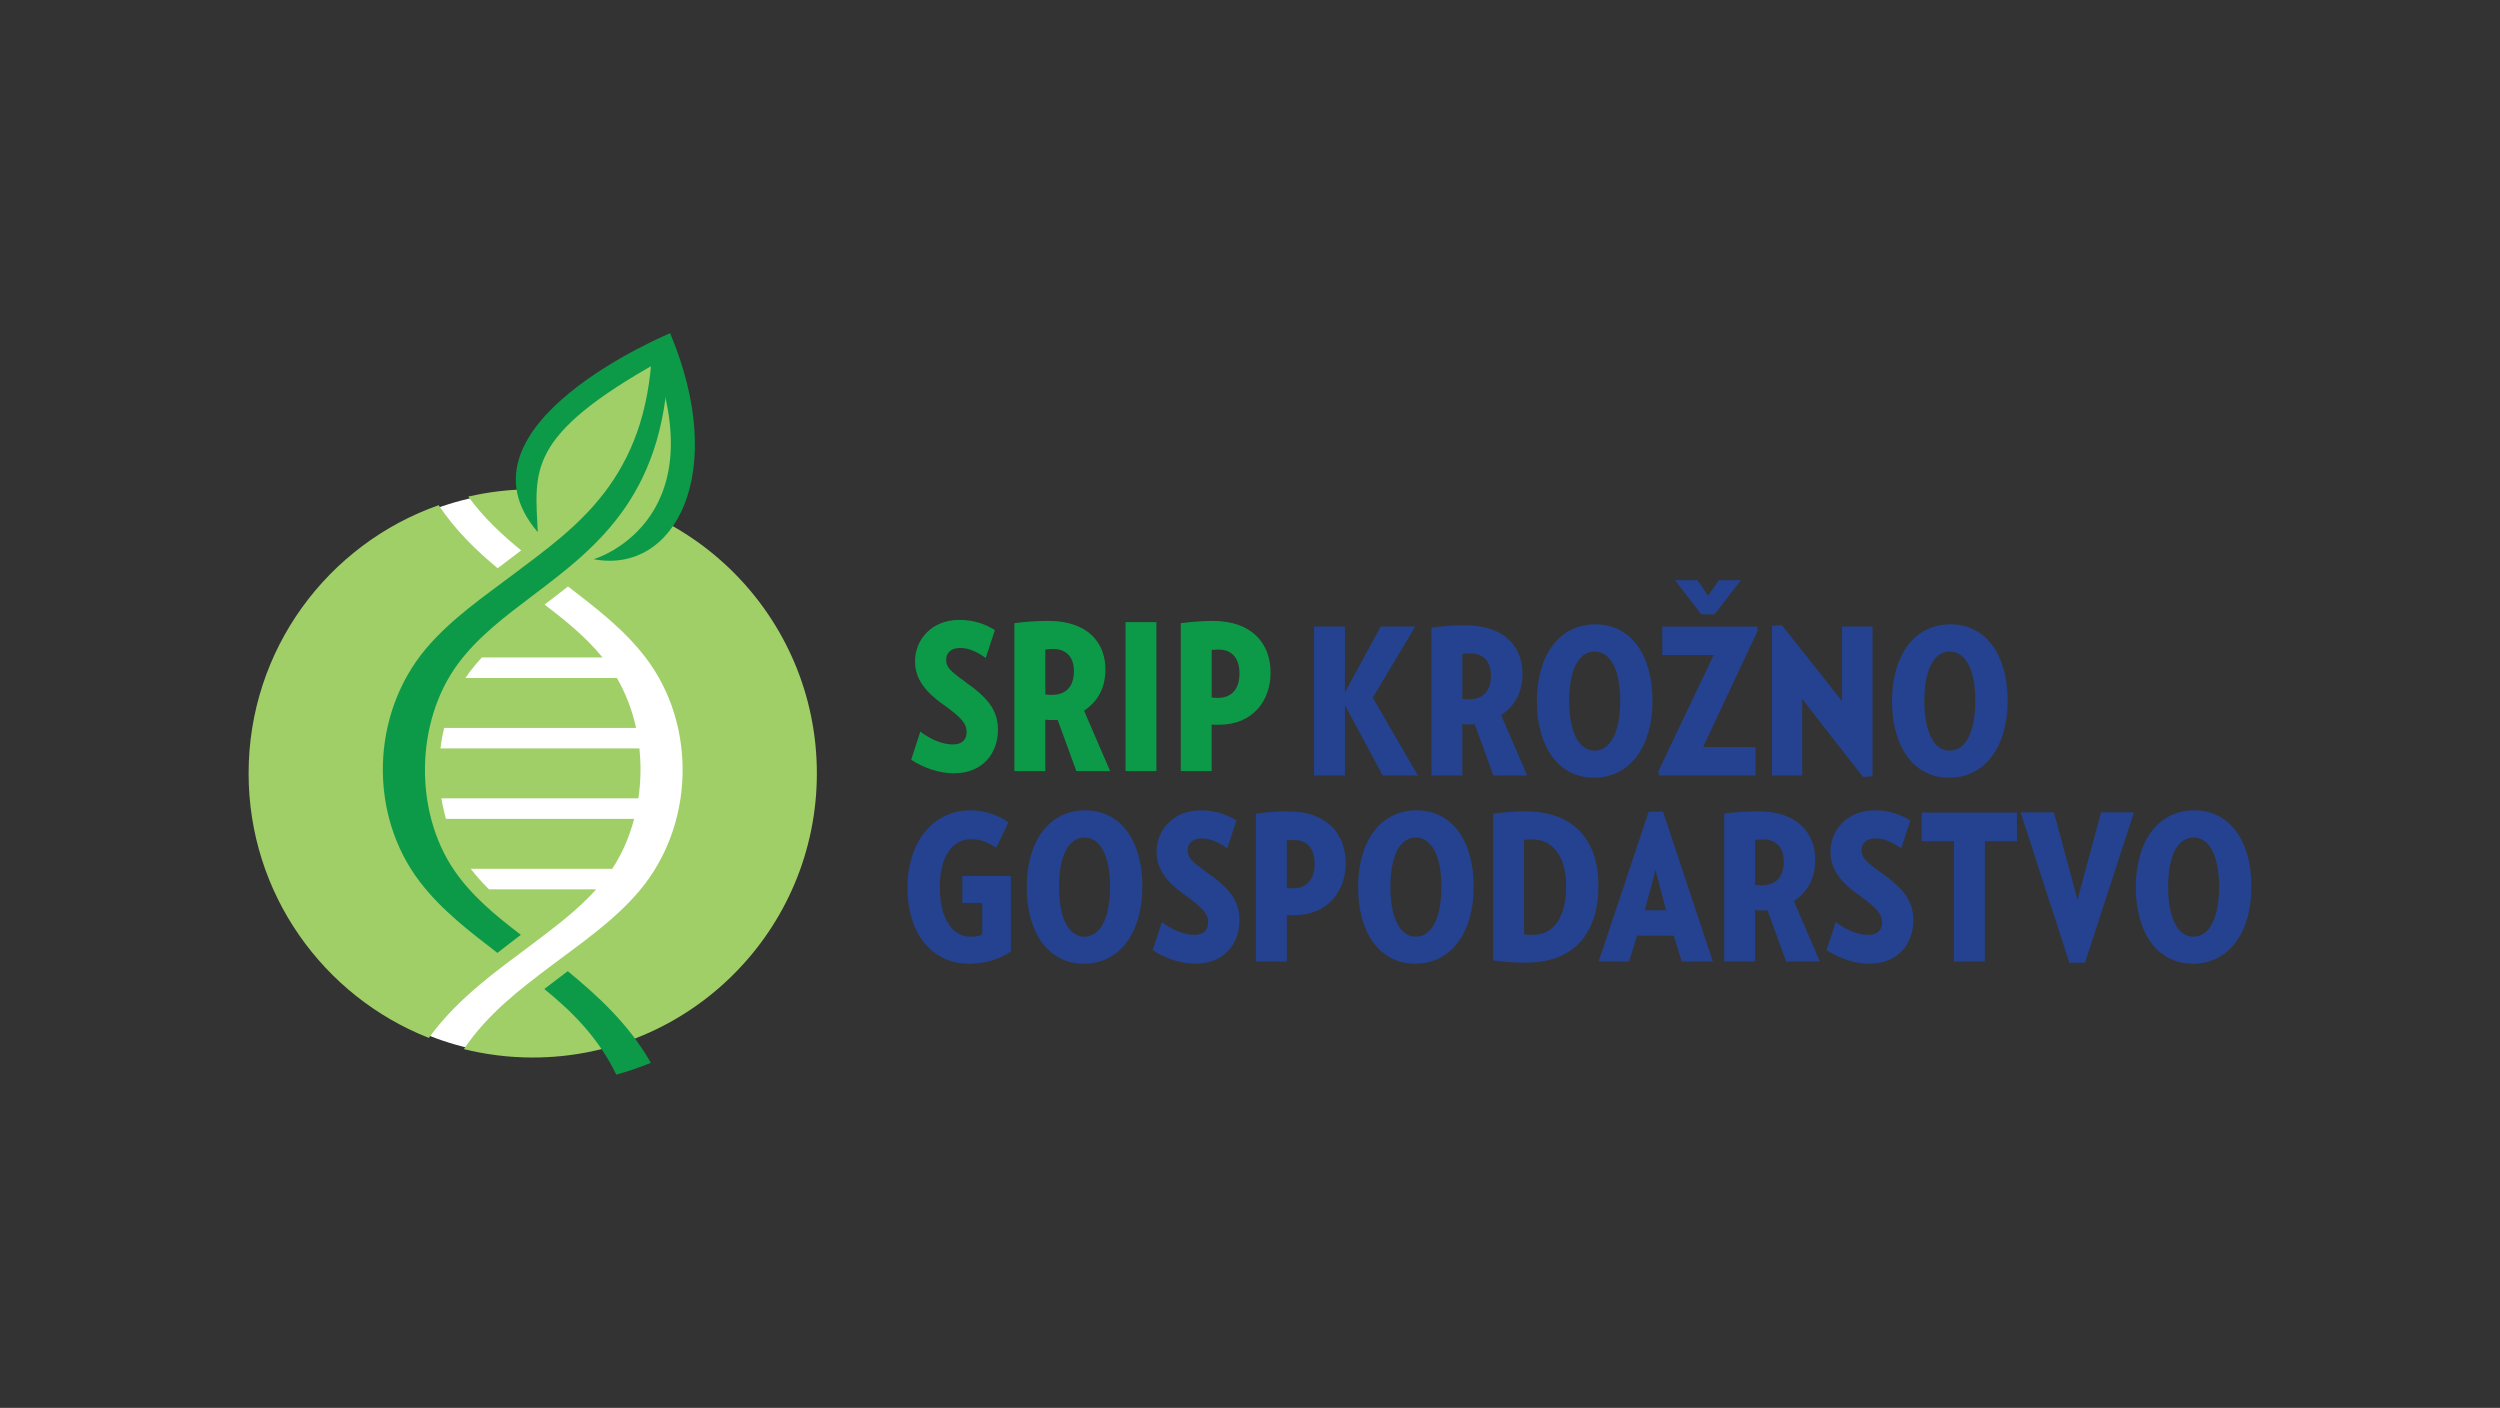 <?xml version="1.0" encoding="utf-8"?>
<!-- Generator: Adobe Illustrator 15.0.0, SVG Export Plug-In  -->
<!DOCTYPE svg PUBLIC "-//W3C//DTD SVG 1.1//EN" "http://www.w3.org/Graphics/SVG/1.1/DTD/svg11.dtd">
<svg version="1.1"
	 xmlns="http://www.w3.org/2000/svg" xmlns:xlink="http://www.w3.org/1999/xlink" xmlns:a="http://ns.adobe.com/AdobeSVGViewerExtensions/3.0/"
	 x="0px" y="0px" width="380px" height="214px" viewBox="0.006 -0.005 380 214" enable-background="new 0.006 -0.005 380 214"
	 xml:space="preserve">
<rect x="0.006" y="-0.005" width="380" height="214" fill="#333333" stroke="none"/>
<defs>
</defs>
<rect fill="none" width="380.013" height="213.987"/>
<g>
	<g>
		<defs>
			<rect id="SVGID_2_" x="37.794" y="50.651" width="304.425" height="112.688"/>
		</defs>
		<clipPath id="SVGID_6_">
			<use xlink:href="#SVGID_2_"  overflow="visible"/>
		</clipPath>
		<g clip-path="url(#SVGID_6_)">
			<defs>
				<rect id="SVGID_4_" x="37.794" y="50.652" width="304.425" height="112.687"/>
			</defs>
			<clipPath id="SVGID_8_">
				<use xlink:href="#SVGID_4_"  overflow="visible"/>
			</clipPath>
			<path clip-path="url(#SVGID_8_)" fill="#24428F" d="M337.309,134.807c0,4.663-1.452,7.565-3.892,7.565
				c-2.439,0-3.86-2.902-3.86-7.565c0-4.693,1.42-7.504,3.86-7.504C335.857,127.303,337.309,130.113,337.309,134.807
				 M342.218,134.776c0-7.041-3.335-11.611-8.677-11.611c-5.466,0-8.894,4.663-8.894,11.672c0,7.011,3.335,11.643,8.678,11.643
				C338.76,146.479,342.218,141.786,342.218,134.776 M324.369,123.474h-5.002l-3.583,13.278l-3.581-13.278h-5.064l7.411,22.852
				h2.378L324.369,123.474z M306.583,127.858v-4.354h-14.483v4.354h4.91v18.282h4.695v-18.282H306.583z M290.834,139.872
				c0-2.626-1.143-4.571-4.602-7.011c-2.439-1.79-3.273-2.377-3.273-3.644c0-1.02,0.71-1.791,2.162-1.791
				c1.267,0,2.593,0.618,3.86,1.513l1.39-4.23c-1.482-0.927-3.243-1.544-5.403-1.544c-4.294,0-6.733,3.088-6.733,6.269
				c0,2.502,1.297,4.509,4.447,6.701c2.78,2.007,3.397,2.902,3.397,4.045c0,1.112-0.617,1.915-2.1,1.915
				c-1.668,0-3.427-0.803-4.94-1.945l-1.39,4.262c1.853,1.266,4.354,2.068,6.454,2.068
				C288.581,146.479,290.834,143.392,290.834,139.872 M271.132,130.946c0,2.409-1.235,3.614-3.367,3.614c-0.4,0-0.586,0-0.988-0.063
				v-6.824c0.432-0.062,0.711-0.093,1.174-0.093C270.02,127.581,271.132,128.847,271.132,130.946 M276.629,146.141l-3.953-9.172
				c2.131-1.451,3.242-3.489,3.242-6.3c0-3.982-2.624-7.35-8.647-7.35c-2.007,0-3.797,0.154-5.187,0.34v22.481h4.693v-7.813
				c0.402,0.031,0.742,0.063,1.205,0.063c0.215,0,0.463,0,0.679-0.031l2.841,7.782H276.629z M253.252,138.358h-3.243l1.636-6.115
				L253.252,138.358z M260.354,146.141l-7.565-22.759h-2.193L243,146.141h4.631l1.205-3.922h5.589l1.206,3.922H260.354z
				 M238.058,134.684c0,4.508-1.728,7.411-5.064,7.411c-0.617,0-0.865-0.031-1.328-0.093v-14.358
				c0.433-0.031,0.711-0.063,1.174-0.063C236.144,127.581,238.058,130.268,238.058,134.684 M242.968,134.652
				c0-6.979-3.735-11.333-11.116-11.333c-1.792,0-3.212,0.154-4.879,0.34v22.326c1.791,0.217,3.118,0.34,4.972,0.34
				C239.326,146.325,242.968,141.755,242.968,134.652 M219.099,134.807c0,4.663-1.452,7.565-3.891,7.565s-3.86-2.902-3.86-7.565
				c0-4.693,1.421-7.504,3.86-7.504S219.099,130.113,219.099,134.807 M224.009,134.776c0-7.041-3.336-11.611-8.678-11.611
				c-5.466,0-8.894,4.663-8.894,11.672c0,7.011,3.336,11.643,8.677,11.643C220.55,146.479,224.009,141.786,224.009,134.776
				 M199.828,131.286c0,2.471-1.265,3.737-3.304,3.737c-0.339,0-0.556-0.031-0.926-0.062v-7.227c0.432-0.031,0.71-0.062,1.081-0.062
				C198.655,127.674,199.828,128.971,199.828,131.286 M204.553,131.194c0-4.447-2.841-7.875-8.77-7.875
				c-1.73,0-3.335,0.154-4.879,0.34v22.481h4.694v-7.072c0.37,0.031,0.679,0.031,1.112,0.031
				C201.898,139.1,204.553,135.395,204.553,131.194 M188.403,139.872c0-2.626-1.142-4.571-4.601-7.011
				c-2.439-1.79-3.273-2.377-3.273-3.644c0-1.02,0.709-1.791,2.161-1.791c1.267,0,2.595,0.618,3.861,1.513l1.39-4.23
				c-1.482-0.927-3.243-1.544-5.404-1.544c-4.292,0-6.732,3.088-6.732,6.269c0,2.502,1.297,4.509,4.447,6.701
				c2.78,2.007,3.397,2.902,3.397,4.045c0,1.112-0.617,1.915-2.1,1.915c-1.668,0-3.428-0.803-4.94-1.945l-1.39,4.262
				c1.853,1.266,4.354,2.068,6.454,2.068C186.148,146.479,188.403,143.392,188.403,139.872 M168.732,134.807
				c0,4.663-1.451,7.565-3.891,7.565c-2.44,0-3.86-2.902-3.86-7.565c0-4.693,1.42-7.504,3.86-7.504
				C167.281,127.303,168.732,130.113,168.732,134.807 M173.643,134.776c0-7.041-3.335-11.611-8.678-11.611
				c-5.465,0-8.893,4.663-8.893,11.672c0,7.011,3.335,11.643,8.678,11.643C170.184,146.479,173.643,141.786,173.643,134.776
				 M146.283,133.14v4.106h3.026v4.817c-0.433,0.217-0.988,0.309-1.791,0.309c-2.656,0-4.663-2.624-4.663-7.503
				c0-4.447,1.729-7.318,4.817-7.318c1.36,0,2.594,0.524,3.768,1.296l1.852-3.861c-1.544-1.079-3.551-1.82-5.774-1.82
				c-5.621,0-9.573,4.755-9.573,11.735c0,7.349,4.014,11.579,9.326,11.579c2.378,0,4.57-0.617,6.392-1.852V133.14H146.283z"/>
			<path clip-path="url(#SVGID_8_)" fill="#24428F" d="M300.255,106.534c0,4.662-1.453,7.564-3.891,7.564
				c-2.439,0-3.86-2.902-3.86-7.564c0-4.694,1.421-7.505,3.86-7.505C298.803,99.029,300.255,101.84,300.255,106.534
				 M305.165,106.504c0-7.042-3.334-11.612-8.677-11.612c-5.465,0-8.894,4.663-8.894,11.673s3.336,11.643,8.679,11.643
				C301.706,118.207,305.165,113.514,305.165,106.504 M284.629,117.99V95.233h-4.63v11.331l-9.142-11.549l-1.512,0.092v22.76h4.6
				v-11.612l9.234,11.827L284.629,117.99z M267.182,95.85l-0.092-0.616h-14.42v4.321h7.812l-8.429,17.726l0.122,0.587h14.669v-4.324
				h-7.968L267.182,95.85z M264.62,88.19h-3.366l-1.605,2.347l-1.638-2.347h-3.396l3.983,5.189h2.007L264.62,88.19z
				 M246.276,106.534c0,4.662-1.45,7.564-3.89,7.564c-2.441,0-3.861-2.902-3.861-7.564c0-4.694,1.42-7.505,3.861-7.505
				C244.826,99.029,246.276,101.84,246.276,106.534 M251.187,106.504c0-7.042-3.335-11.612-8.679-11.612
				c-5.466,0-8.893,4.663-8.893,11.673s3.335,11.643,8.679,11.643C247.729,118.207,251.187,113.514,251.187,106.504
				 M226.636,102.675c0,2.407-1.235,3.612-3.364,3.612c-0.403,0-0.589,0-0.988-0.063V99.4c0.432-0.063,0.709-0.093,1.172-0.093
				C225.525,99.308,226.636,100.574,226.636,102.675 M232.134,117.867l-3.953-9.172c2.13-1.452,3.242-3.489,3.242-6.3
				c0-3.983-2.625-7.35-8.647-7.35c-2.007,0-3.799,0.154-5.187,0.34v22.481h4.694v-7.813c0.399,0.032,0.74,0.063,1.203,0.063
				c0.217,0,0.465,0,0.679-0.03l2.841,7.781H232.134z M215.521,117.867l-6.856-11.827l6.454-10.807h-5.249l-5.436,10.003V95.233
				h-4.692v22.634h4.692v-10.686l5.744,10.686H215.521z"/>
			<path clip-path="url(#SVGID_8_)" fill="#0D9A48" d="M188.409,102.343c0,2.471-1.266,3.736-3.304,3.736
				c-0.34,0-0.556-0.03-0.927-0.063V98.79c0.433-0.03,0.711-0.06,1.081-0.06C187.235,98.73,188.409,100.026,188.409,102.343
				 M193.133,102.25c0-4.446-2.838-7.875-8.77-7.875c-1.729,0-3.334,0.153-4.879,0.34v22.481h4.694v-7.072
				c0.371,0.03,0.679,0.03,1.112,0.03C190.478,110.154,193.133,106.45,193.133,102.25 M175.779,94.56h-4.694v22.636h4.694V94.56z
				 M163.242,102.003c0,2.41-1.236,3.612-3.366,3.612c-0.402,0-0.588,0-0.988-0.061V98.73c0.432-0.063,0.709-0.094,1.173-0.094
				C162.129,98.637,163.242,99.902,163.242,102.003 M168.739,117.196l-3.953-9.172c2.13-1.45,3.242-3.489,3.242-6.299
				c0-3.984-2.625-7.351-8.646-7.351c-2.008,0-3.798,0.153-5.188,0.34v22.481h4.695v-7.813c0.4,0.032,0.74,0.063,1.203,0.063
				c0.217,0,0.464,0,0.68-0.03l2.841,7.781H168.739z M151.692,110.927c0-2.624-1.142-4.568-4.601-7.01
				c-2.439-1.79-3.273-2.378-3.273-3.643c0-1.02,0.709-1.793,2.161-1.793c1.266,0,2.595,0.618,3.86,1.514l1.39-4.23
				c-1.482-0.927-3.243-1.544-5.404-1.544c-4.292,0-6.732,3.088-6.732,6.271c0,2.5,1.297,4.507,4.446,6.7
				c2.78,2.006,3.397,2.902,3.397,4.045c0,1.111-0.617,1.915-2.099,1.915c-1.669,0-3.428-0.804-4.941-1.945l-1.39,4.261
				c1.853,1.267,4.354,2.069,6.454,2.069C149.438,117.536,151.692,114.447,151.692,110.927"/>
			<path clip-path="url(#SVGID_8_)" fill="#FFFFFF" d="M80.98,160.42c23.611,0,42.87-19.259,42.87-42.869
				c0-23.614-19.259-42.873-42.87-42.873c-23.612,0-42.87,19.259-42.87,42.873C38.11,141.161,57.369,160.42,80.98,160.42"/>
			<path clip-path="url(#SVGID_8_)" fill="#A0CF68" d="M79.931,72.403c0,0-1.615-10.171,20.844-18.826
				c0,0,6.663,11.819,0.218,24.287l-3.634,4.662l-16.781-5.003L79.931,72.403z"/>
			<path clip-path="url(#SVGID_8_)" fill="#A0CF68" d="M80.98,74.362c23.848,0,43.188,19.34,43.188,43.188
				s-19.34,43.187-43.188,43.187c-3.609,0-7.113-0.446-10.464-1.279c3.635-5.387,8.506-9.068,13.241-12.646
				c4.584-3.463,9.578-6.842,13.424-11.394c4.193-4.96,6.403-11.263,6.573-17.616c0.17-6.351-1.695-12.752-5.659-17.914
				c-3.326-4.33-7.672-7.603-11.75-10.749c-1.181,0.942-2.375,1.849-3.564,2.748c3.231,2.466,6.32,4.974,8.811,8.043h-18.35
				c-0.654,0.708-1.275,1.444-1.849,2.218c-0.219,0.293-0.43,0.595-0.635,0.901h23.01c1.36,2.32,2.333,4.898,2.919,7.589h-29.17
				c-0.246,1.022-0.432,2.065-0.556,3.118h30.232c0.133,1.238,0.188,2.489,0.165,3.736c-0.024,1.291-0.131,2.579-0.32,3.852H67.105
				c0.167,1.059,0.397,2.102,0.689,3.122h28.604c-0.716,2.716-1.827,5.293-3.335,7.586h-21.5c0.84,1.104,1.772,2.138,2.771,3.121
				h16.301c-2.749,3.064-6.09,5.589-9.499,8.165c-5.332,4.028-11.399,8.177-15.95,14.417c-16.038-6.305-27.392-21.932-27.392-40.204
				c0-18.839,12.068-34.86,28.892-40.763c2.561,3.828,5.685,6.86,8.968,9.58c1.191-0.9,2.39-1.8,3.572-2.712
				c-2.905-2.361-5.693-4.961-8.038-8.178C74.333,74.747,77.612,74.362,80.98,74.362"/>
			<path clip-path="url(#SVGID_8_)" fill="#0D9A48" d="M100.278,54.912C79.89,66.299,81.334,71.501,81.743,80.879
				c-13.87-16.183,20.03-30.191,20.123-30.228L100.278,54.912z"/>
			<path clip-path="url(#SVGID_8_)" fill="#0D9A48" d="M90.237,84.999c0.046-0.016,18.475-5.428,9.063-30.705l2.565-3.643
				C110.776,71.809,102.659,87.339,90.237,84.999"/>
			<path clip-path="url(#SVGID_8_)" fill="#0D9A48" d="M86.307,147.611c4.44,3.673,9.206,7.921,12.628,13.935
				c-1.706,0.696-3.458,1.296-5.254,1.793c-2.726-5.629-6.711-9.576-10.945-13.017C83.917,149.41,85.116,148.512,86.307,147.611
				 M63.866,134.09c3.326,4.33,7.674,7.603,11.75,10.751c1.182-0.942,2.376-1.851,3.564-2.75c-3.823-2.918-7.449-5.892-10.116-9.785
				c-6.166-9.001-5.922-22.701,0.584-31.451c3-4.037,7.037-7.086,11.177-10.215c10.123-7.648,20.814-15.728,20.814-37.744
				l-2.512,0.139c-0.817,19.854-11.646,27.121-20.923,34.133c-4.585,3.464-9.578,6.844-13.424,11.392
				C56.396,108.482,55.94,123.767,63.866,134.09"/>
		</g>
	</g>
</g>
</svg>
